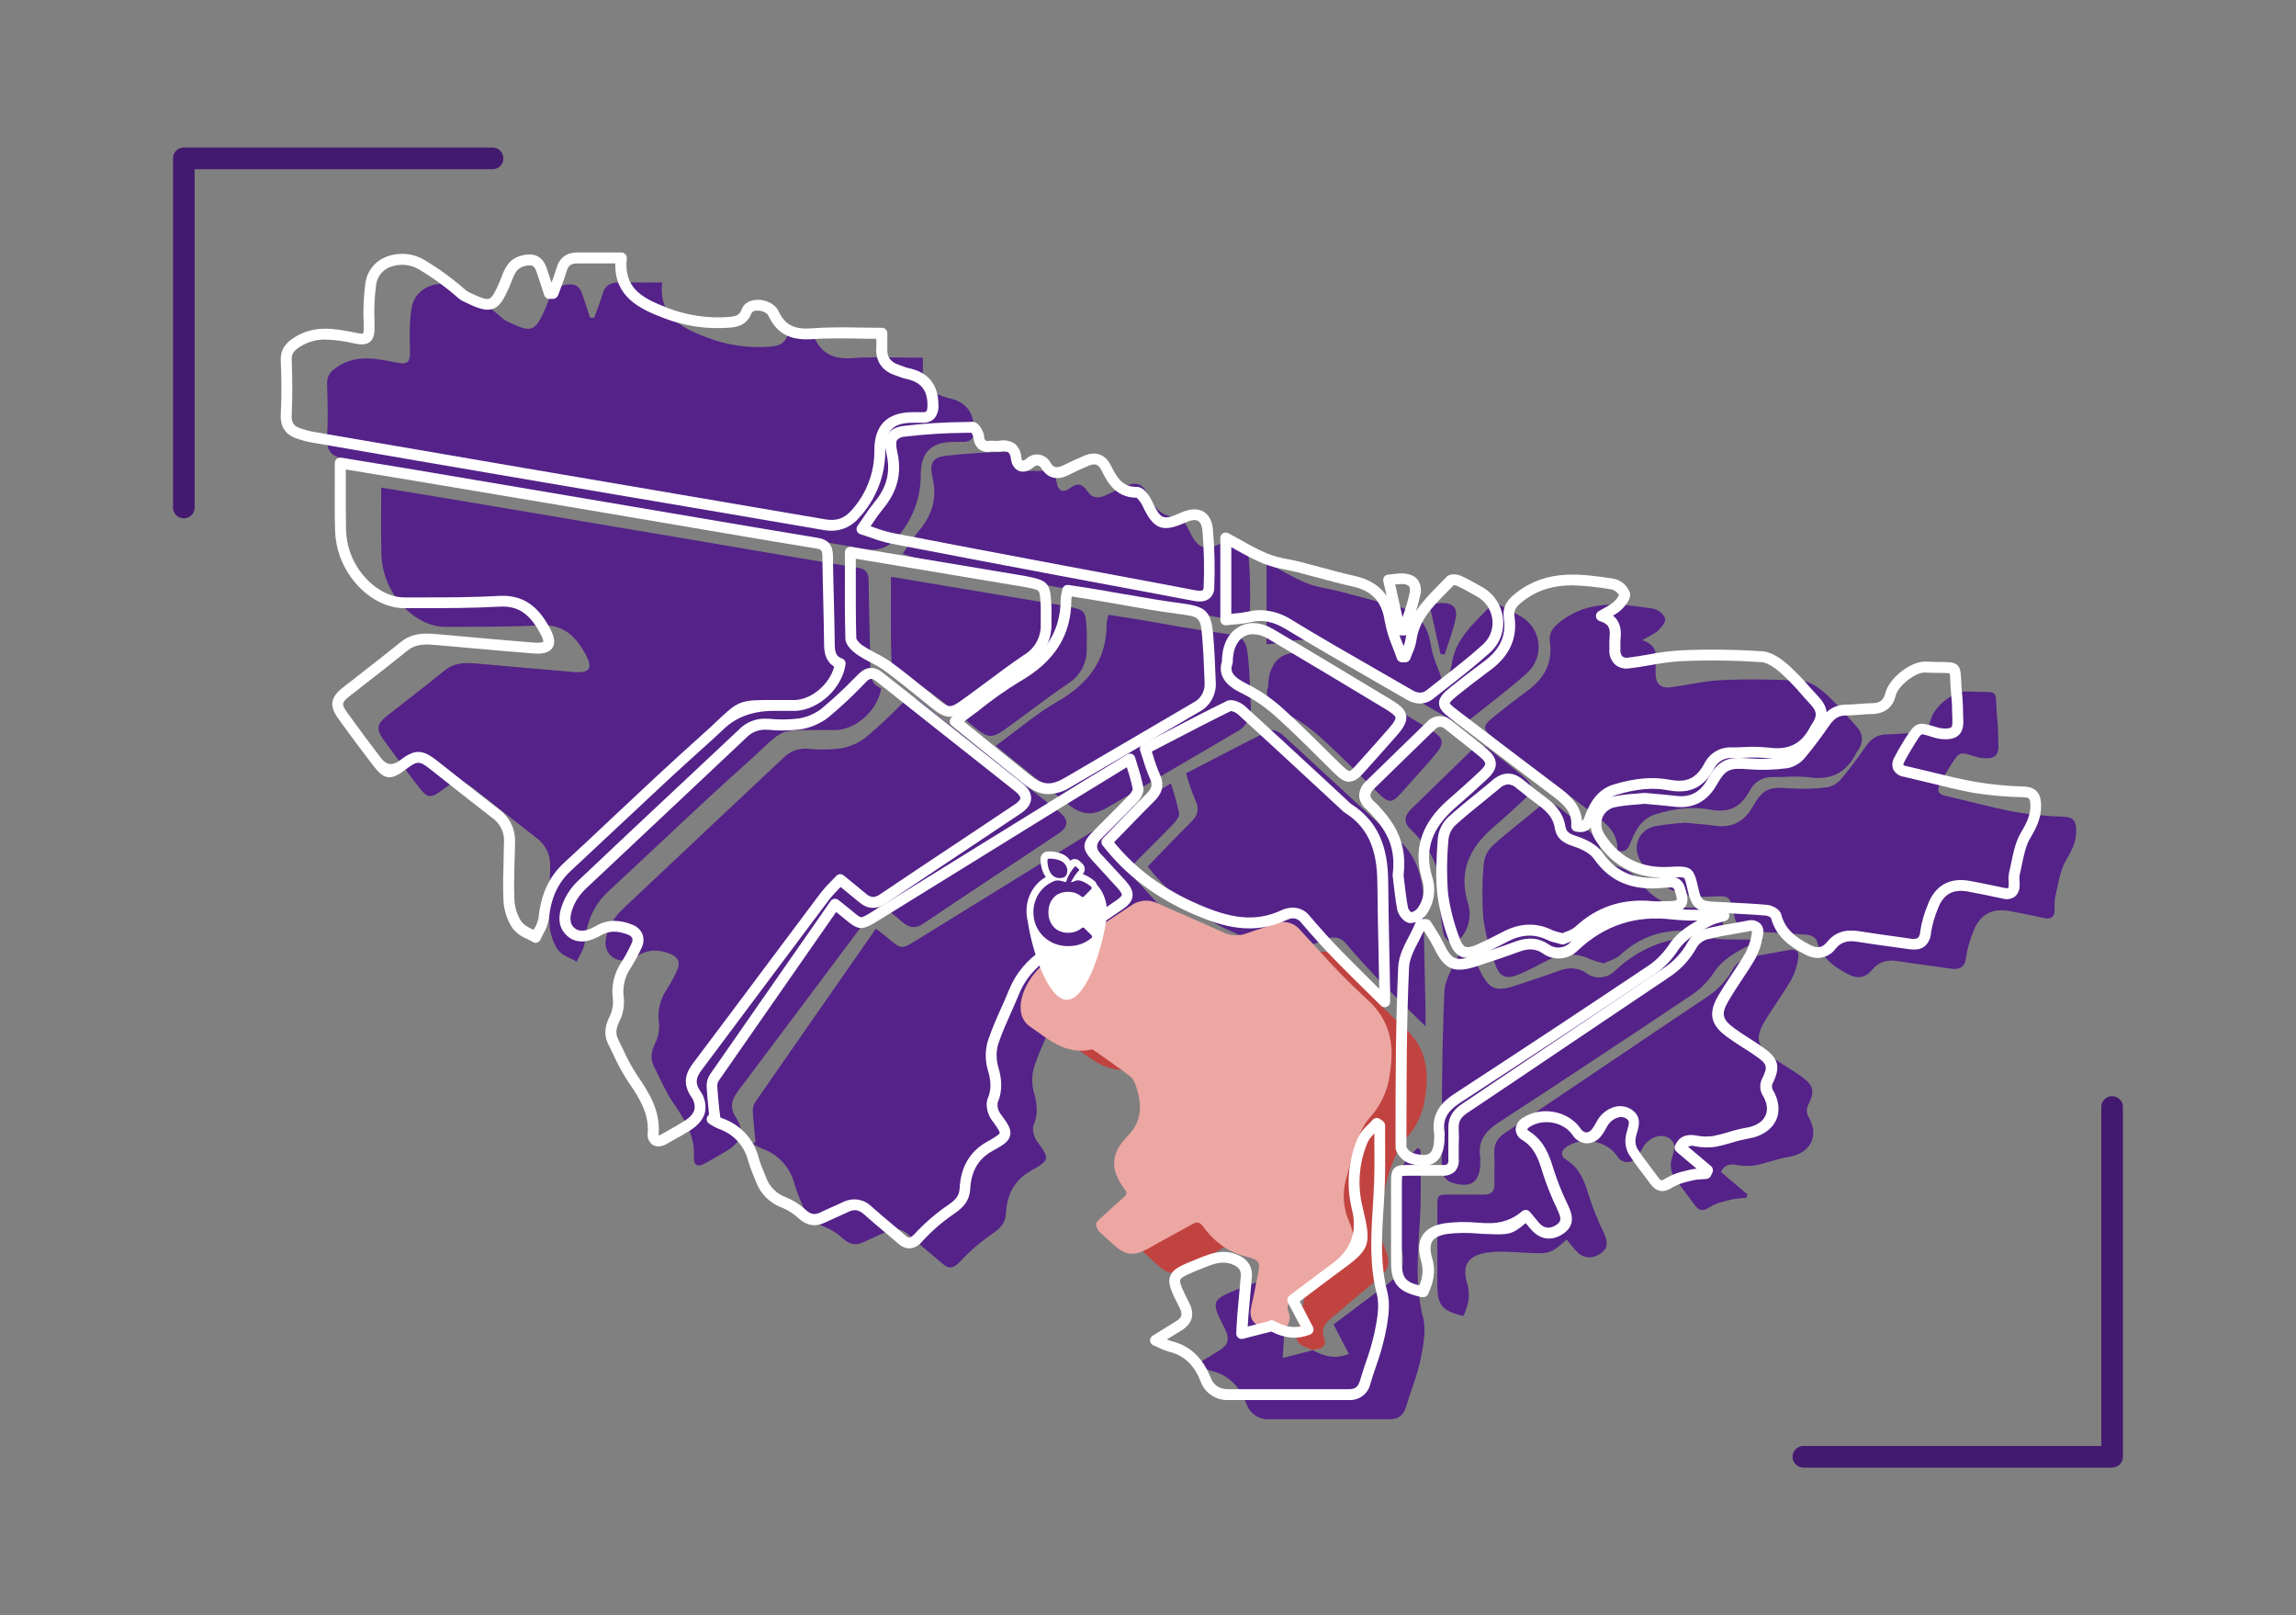 <?xml version="1.0" encoding="UTF-8"?>
<svg id="Capa_1" data-name="Capa 1" xmlns="http://www.w3.org/2000/svg" viewBox="0 0 730 513.38">
  <rect x="0" y="0" width="730" height="513.38" fill="#808080" stroke="none"/>
  <defs>
    <style>
      .cls-1 {
        fill: #542289;
      }

      .cls-2 {
        fill: #c14340;
      }

      .cls-3 {
        fill: #6c30a0;
      }

      .cls-4 {
        isolation: isolate;
      }

      .cls-5 {
        fill: #eca7a3;
      }

      .cls-6 {
        fill: #fff;
      }

      .cls-7 {
        opacity: 0;
      }

      .cls-8 {
        fill: #441a70;
      }
    </style>
  </defs>
  <g class="cls-4">
    <g id="Capa_1-2" data-name="Capa 1">
      <g class="cls-7">
        <rect class="cls-3" width="730" height="513.38"/>
      </g>
      <path class="cls-1" d="M121.21,155c8,1.31,15.52,2.52,23.06,3.79l75.93,12.81c17.51,3,35,6,52.54,8.85,2.62.43,3.4,1.61,3.43,4.1.11,9.3.44,18.59.55,27.88,0,2.87.52,5.27,3.45,6.31-1,6.73-7.53,12.85-14.06,13.31h-1c-19.7.09-14.24-1.49-28.48,11.21-14.63,13.06-28.72,26.72-43.14,40-4.87,4.49-7,10-7.61,16.43-.21,2.07-1.64,4-2.51,6-2-1.23-4.72-2-6-3.82-1.58-2.38-2.49-5.15-2.63-8-.28-6.18.1-12.38.19-18.58.15-3.51-1.47-6.86-4.31-8.92-6.64-5.11-13.19-10.32-19.77-15.52-4-3.2-5.62-3.24-9.71-.13-4.3,3.27-5.1,3.24-8.34-1-3.71-4.81-7.33-9.71-10.88-14.64-2.41-3.34-2.09-5,1.13-7.55,6.14-4.83,12.35-9.56,18.41-14.48,3.31-2.69,7-2.41,10.81-2.08,10,.88,20.1,1.82,30.16,2.63,5.11.41,6.2-1.16,3.74-5.66-3.06-5.57-7-9.59-14.34-9.19-10.07.55-20.18.45-30.28.5-7.63,0-15.69-6.52-18.85-15.4-.87-2.48-1.36-5.08-1.43-7.71-.19-6.85-.06-13.83-.06-21.14h0Z"/>
      <path class="cls-1" d="M188.9,101c.92-2.54,1.95-5,2.71-7.63s2.49-3.63,5.11-3.6c4.46.06,8.92,0,13.81,0-1.17,10.73,6.08,14.36,14,17.42,6.44,2.51,13.36,3.54,20.25,3,2.47-.19,4.54-.67,5.62-3.56s7.07-2.34,8.54.77c2.47,5.23,6.31,6.82,12,6.43,7.3-.49,14.66-.12,22.46-.12,0,1.65.08,3.09,0,4.52-.26,3.77,1.49,6.09,5,7.23.96.39,1.94.72,2.93,1,5.51,1.11,8.3,4.3,8.31,10,0,2.53-.64,4-3.39,4h-3.1c-7,.06-10.39,3.27-10.4,10.34.07,7.54-2.74,14.82-7.85,20.36-2.38,2.89-6.2,4.18-9.85,3.33-31.84-5.49-63.7-10.92-95.57-16.29-22.59-3.85-45.18-7.72-67.75-11.63-1.12-.2-2.2-.6-3.3-.91-3.15-.9-4.65-2.66-4.44-6.25.32-5.72.21-11.48,0-17.22-.09-2.82,1.17-4.26,3.42-5.7,6.19-4,12.62-2.45,19-1.18,3.34.67,4-.44,3.94-3.47-.07-4.68-.25-9.46.53-14,1.24-7.27,9.9-9.56,16.16-5.94,4.62,2.76,8.97,5.95,13,9.52.55.41,1.14.75,1.78,1,7.25,3.47,8.32,3,11.52-4.22,1.33-3,1.83-6.6,6.13-7.59,3-.69,4.66.08,5.62,2.77.91,2.5,1.68,5,2.51,7.58l1.3.04h0Z"/>
      <path class="cls-1" d="M240.22,363c-.31-3.27-.68-6.54-.87-9.82-.05-1,.21-2,.75-2.85,12.68-18.29,25.42-36.54,38.39-55.15,1.39,1.1,2.63,2,3.81,3,4.3,3.62,4.3,3.64,9.17.63l61.2-37.81c6.33-3.91,12.68-7.79,19.61-12,1.04,3.09,1.91,6.24,2.6,9.43.17,1-.92,2.52-1.8,3.44-3.73,3.9-7.62,7.64-11.4,11.49-2.88,2.95-2.85,3.81,0,6.86,2.64,2.87,5.32,5.71,7.92,8.62s2.54,4.38-.81,6.67c-7.68,5.24-15.38,10.49-23.19,15.49-4.6,2.89-8.16,7.15-10.19,12.19-2.17,5.31-4.8,10.45-6.6,15.87-.79,2.69-.82,5.55-.06,8.25,1,3.58,1.4,6.75-.12,10.32-.57,1.35.11,3.82,1.08,5.13,4.1,5.54,4.14,6-2,9.41-5.22,2.92-7.55,7.63-7.85,13.31-.18,3.49-2,5.11-4.69,6.92-3.64,2.52-6.99,5.43-10,8.68-1.94,2-3.34,2.46-5.45.63-3.56-3.08-7.24-6-10.74-9.17-2.14-1.92-4.32-2.38-6.92-1.15s-5,2.24-7.51,3.43-4.48.74-6.54-1.16c-1.64-1.53-3.55-2.75-5.63-3.6-3.4-1.21-6.09-3.85-7.35-7.23-.92-2.1-1.73-4.24-2.42-6.43-1.32-5.35-5.3-9.66-10.53-11.4-.94-.42-1.84-.91-2.71-1.46l.85-.54h0Z"/>
      <path class="cls-1" d="M280.09,287.39c-1.79,1.93-3.5,3.48-4.86,5.29-13.51,18-26.94,36.05-40.48,54-2.18,2.89-2.85,5.32-.67,8.67,2.71,4.16,1.64,7.51-2.62,10.2-2.42,1.53-5,2.88-7.44,4.31-2.19,1.26-3.55.33-3.4-1.89.44-6.79-2.81-12-6.46-17.26-2.51-3.64-4.26-7.81-6.26-11.79-1.28-2.56-.79-4.92.51-7.5.96-2,1.34-4.23,1.1-6.44-.5-3.55.31-7.15,2.27-10.15,1.37-2.11,2.58-4.32,3.61-6.62,1-2.25.15-4-2.19-5-3.35-1.34-6.71-1.58-9.94.3-3,1.72-6.31,2.78-9,.29s-1.76-6.1-.5-9c1.06-2.27,2.55-4.31,4.39-6,16.92-16,33.95-31.92,50.91-47.89,2.02-2.08,4.86-3.15,7.75-2.92,3.43.36,6.88.34,10.3-.08,2.87-.45,5.58-1.59,7.91-3.32,4.23-3.53,8.27-7.29,12.09-11.26,1.84-1.81,3.42-1.89,5.39-.32,14.75,11.7,29.51,23.39,44.28,35.06,3.09,2.45,3,4.71-.18,6.84-14.31,9.56-28.68,19-43,28.65-2.44,1.65-4.4,1.45-6.5-.32s-4.34-3.67-7.01-5.85h0Z"/>
      <path class="cls-2" d="M417.34,429.2c-.8-.41-1.63-.78-2.47-1.1-2.22-.77-3-2.11-2.42-4.51.92-3.78,1.55-7.63,2.35-11.45.63-3-.23-5.14-3.39-6.11-2.52-.77-5.23-1.33-7.39-2.71-2.61-1.59-4.89-3.67-6.71-6.13-1.86-2.68-3.59-3.22-6.28-1.73-4.72,2.61-9.46,5.18-14.17,7.8-3.6,2-5.54,1.79-8.63-1-1.52-1.39-3.06-2.77-4.58-4.17-.21-.29-.39-.61-.52-.95,2.6-2.38,5.21-4.91,8-7.26,1.92-1.63,2.27-3,.65-5.23-4-5.42-3.95-9.55.85-14.44,5.28-5.38,5.33-11.33,3.09-17.8-.34-1.33-1.03-2.55-2-3.53-4-3.12-8.24-6-12.42-8.93-.49-.29-1.08-.38-1.64-.26-7.67,1.75-12.86-3.38-18.31-7.06-3.2-2.16-2.33-6.6-1.07-9.59,1.39-3.22,3.61-6.01,6.42-8.1,8.68-6.19,17.78-11.8,26.63-17.77,2.02-1.58,4.78-1.83,7.05-.64,6.79,3.08,13.7,5.87,20.45,9,2.89,1.46,6.27,1.61,9.28.42,2.9-1.07,5.89-1.91,8.8-3,2.15-.98,4.69-.36,6.14,1.5,7,7.48,13.65,15.29,21.28,22.05,7.2,6.38,8.1,13.81,6.76,22.39-.6,4.8-2.67,9.29-5.94,12.85-2.3,2.49-3.67,6-4.9,9.27-1.33,3.52-1.92,7.3-3,10.92-1.4,4.9-1.02,10.13,1.08,14.77,2,4.81,1.31,6.94-2.64,10.19-4.88,4-9.67,8.13-14.51,12.19-2,1.64-3.22,3.29-2.2,6.2,1.12,3.18-1.44,3.53-3.72,3.8l.08.12h0Z"/>
      <path class="cls-1" d="M535.84,261.52c3.51.33,6.71.57,9.89,1,4.95.59,8.83-1.38,11.43-5.94,3.35-5.85,5.21-6.56,12-6,4,.29,8.02.17,12-.38,1.75-.41,3.31-1.41,4.42-2.83,2.74-3.24,5.25-6.69,7.67-10.17,1.63-2.34,3.57-3.74,6.52-3.76,2.74,0,5.48-.4,8.23-.46,3.15-.07,5.17-1.31,6-4.53,1-3.87,7.19-8.85,11.13-8.66,11.88.58,8.73-1.76,9.94,9.39.26,2.39.19,4.81.31,7.22.19,3.62-1,4.8-4.62,4.62-.91-.06-1.81-.23-2.68-.52-5.06-1.63-5.09-1.66-7.89,2.8-1.24,1.94-2.39,3.94-3.43,6-1,2.08-.48,3.18,1.88,3.7,7.35,1.64,14.61,3.69,22,5.08,5.18.88,10.42,1.39,15.68,1.54,2.94.14,3.69,1.46,3.79,4,.15,3.73-1.32,6.6-3.22,9.8-2.1,3.55-2.55,8.11-3.57,12.27-.13,1.25-.15,2.51-.06,3.77-.12,2.08-1.26,2.78-3.26,2.36-3.7-.79-7.39-1.58-11.11-2.25-5.55-1-9.43,1.11-11.44,6.4-1.11,2.64-1.9,5.41-2.34,8.24-.41,3.52-2.27,4.07-5.18,3.64-5.45-.79-10.91-1.46-16.34-2.34-3.34-.54-6.16.06-8.36,2.74s-4.66,2.95-7.64,1.4c-4.6-2.41-8.59-5.24-10-10.72-.21-.84-1.94-1.73-3-1.82-5.49-.47-11-.68-16.49-1-5-.26-5.84-1-6.92-5.84-1.19-5.35-1.21-5.66-6.79-5.29-9.71.65-17.24-2.7-22.6-10.91-3-4.66-1-10.31,4.46-11.47,3.18-.53,6.38-.89,9.59-1.08h0Z"/>
      <path class="cls-1" d="M547.15,372.53l8.48,7.16c-.16.36-.33.72-.49,1.09-1.53.03-3.06.19-4.57.47-2.37.62-4.93,1.12-6.91,2.42-2.17,1.42-3.43,1.28-4.86-.7-2.28-3.16-4.81-6.16-6.86-9.47-.7-1.44-.89-3.07-.54-4.63.48-2.5,2.22-5.16-.7-7.05-2.75-1.78-6.5-.23-8.42,3-.56,1.12-1.23,2.18-2,3.17-1.25,1.59-3.55,1.87-5.14.62-.39-.31-.71-.69-.95-1.12-3.28-4.85-10.8-6.35-15.89-3.12-2,1.28-2.35,3-.22,4.35,4.25,2.67,5.74,6.82,7.08,11.33,1.31,4.02,2.89,7.94,4.73,11.75,1.16,2.56,1.7,4.76-1,6.63s-5.5,1.63-7.71-.75c-1.07-1.17-2-2.43-3.06-3.65-5.34,4.61-5.34,4.53-13,4.16-4.2-.2-8.52-.66-12.61,0-5.94,1-7.76,4.2-6,9.91,1.13,3.76.22,6.91-1.21,10.17-6.69-1.49-8.31-3.39-8.31-9.68v-24.46c0-4.47,0-4.45,4.33-4.42h10.33c2.44.05,3.59-.95,3.51-3.48-.1-3.22.11-6.44-.06-9.65-.15-3,1-4.87,3.48-6.52,21.35-14.32,42.6-28.78,64-43.08,3.58-2.29,6.51-5.46,8.54-9.19.99-1.58,2.53-2.73,4.33-3.23,4.42-1.14,9-1.74,13.48-2.61,2-.38,3.14.55,2.86,2.3-.31,2.44-1.05,4.81-2.18,7-2.69,4.67-5.94,9-8.69,13.64-2.87,4.85-2.26,7.6,2.26,10.92,3,2.23,6.37,4.1,9.45,6.29,4.17,3,4.45,4.76,2.19,9.29-.47,1.04-.47,2.24,0,3.28,3.81,6.22,1,11.94-6.38,13.12-3.55.56-7,2-10.51,2.64-2.02.28-4.08.21-6.07-.22-2.3-.27-3.81.25-4.71,2.32h0Z"/>
      <path class="cls-1" d="M522.14,203.49c4.11,1.32,4.61,3.87,4.32,6.86-.12,1.25-.05,2.52-.07,3.79,0,3,1.48,4.68,4.43,4.34,5.54-.64,11-2.07,16.59-2.3,8.58-.37,17.17-.27,25.74.31,2.63.18,5.43,2.33,7.56,4.23,3.32,3,6.14,6.5,9.19,9.78,2.58,2.79,2.77,5.14.64,8.32-.15.18-.28.36-.4.56-3.06,6.21-7.91,8.65-14.85,7.72-3.84-.51-7.8-.08-11.7-.09-3.06-.15-5.91,1.54-7.24,4.3-3.07,5.52-6.71,7.13-12.89,6-5.81-1.1-11.45-.18-17,1.48-4.06,1.22-6.21,4.47-7.71,8.25-.74,1.85-1.26,4.13-4.55,3.38.43-5.41-3.15-8.39-7-11.3-10.65-8-21.2-16.12-31.83-24.12-4.2-3.21-4.25-4.11-.11-7.45,3.49-2.82,7.05-5.53,10.65-8.2,5.11-3.79,7.8-8.72,6.88-15.14-.46-3.23,1-4.8,3.4-6.69,9.21-7.11,19.45-5.57,29.68-4,1.62.42,2.94,1.58,3.57,3.13.28,1-1.2,2.77-2.28,3.8s-2.81,1.7-5.02,3.04h0Z"/>
      <path class="cls-1" d="M364.91,275.41c4.62-4.75,9.11-9.51,13.77-14.1,2-2,2.79-3.89,1.5-6.69-1.23-2.86-2.26-5.81-3.07-8.82,9.07-4.7,17.77-9.31,26.61-13.63.91-.45,3,.45,4,1.34,10.94,10,21.78,20.06,32.64,30.12.39.42.82.8,1.28,1.14,8.69,5.45,10.93,13.86,11,23.41.09,11.35.4,22.7.61,34.05v4c-5.33-5.28-10.17-9.93-14.84-14.75-3.59-3.71-7.05-7.55-10.41-11.48-1.32-1.82-3.71-2.5-5.8-1.67-.22.07-.45.11-.66.2-9.71,4.7-18.64,2.49-28.17-1.63-11.37-4.9-20.9-11.74-28.46-21.49h0Z"/>
      <path class="cls-1" d="M287,176c2.16-3.05,3.59-5.42,5.34-7.51,4.13-4.91,5.64-10.35,4.17-16.66-1-4.24-.25-6.34,3.87-6.91,7.26-.83,14.56-1.27,21.86-1.3.64,0,1.79,1.95,1.9,3.07.24,2.4,1.3,3.21,3.57,3,1-.11,2.08.11,3.09,0,2.9-.41,4.73.28,5.17,3.63.35,2.65,2,3.6,4.37,1.73,2.12-1.67,3.85-1.21,5.21.87,1.67,2.57,3.76,2.61,6.25,1.39,2.16-1.05,4.34-2.08,6.56-3,2.73-1.13,4.85-.57,6.27,2.28,2,4.07,4.21,7.85,9.83,7.76,1.13,0,2.66,2.3,3.38,3.83,3,6.34,4.79,7.12,11.12,4.27,4.54-2,7.43-.93,8,4,.52,6.05.66,12.13.4,18.2-.06,2.75-2.3,3-4.59,2.59-11.94-2.24-23.89-4.44-35.83-6.7-20.16-3.8-40.32-7.58-60.45-11.48-2.99-.75-5.84-1.95-9.49-3.06h0Z"/>
      <path class="cls-1" d="M466.47,301.65c1.33,2.21,2.84,4.32,3.95,6.63,2.9,6.07,5,7.12,11.41,5,4.57-1.48,9.14-3,13.65-4.67,3.11-1.15,6-1.22,8.84.67,2.79,2.13,6.74,1.81,9.16-.73,8.92-8.3,19.24-11.72,31.43-10.25,5.31.64,10.77.1,16.26.52-1.6.36-3.17.85-4.68,1.48-4.45,2.29-8.84,4.49-11.74,9.09-2,2.92-4.57,5.4-7.56,7.29-20.22,13.55-40.52,26.96-60.89,40.23-4.18,2.73-6.54,6-5.65,11.1.03.33.03.67,0,1,.05,6.74-2.76,8.93-9.25,6.81-1.3-.43-3-2.31-3-3.52,0-19,0-38.05.84-57.05.21-4.64,3.58-9.14,5.49-13.71l1.74.11h0Z"/>
      <path class="cls-1" d="M352.39,195.43c3.29.51,6.32.95,9.33,1.45,8.81,1.46,17.57,3.23,26.42,4.34,6.92.87,8.16,1.55,8.75,8.38.43,5,.64,10.08.82,15.13.21,3.3-1.58,6.41-4.54,7.89-13.59,7.91-27.12,15.91-40.7,23.83-5.08,3-8.44,2.73-13-.88-7.42-5.94-14.79-12-22.87-18.51,6.8-4.95,12.83-10.19,19.63-14.08,9.82-5.64,15.64-13.2,15.62-24.76.12-.94.3-1.87.54-2.79Z"/>
      <path class="cls-1" d="M417.24,429.12c4.31,2.32,7.73,2.79,11.65,1.25l-4.89-9.37c4.27-3.21,8.69-6.6,13.18-9.9,9.85-7.23,10.18-7.28,7.38-19.1-1.85-7.27-1.25-14.94,1.69-21.84.86-2,2.94-3.57,4.47-5.34l.93.67c0,5.9.16,11.79,0,17.68-.37,11.87-2.27,23.68.8,35.59,1.05,4.08.12,8.88-.77,13.18-1,5.13-3.11,10-4.59,15.11-.78,2.69-2.36,4.05-5.18,4.05h-38.24c-3.33.25-6.4-1.82-7.42-5-2-5.1-5.4-9-11.05-10.34-1.66-.55-3.28-1.22-4.85-2l7.37-4.54c2.7-1.65,3.35-3.65,1.83-6.64-4.7-9.27-4.64-9.33,5.12-13.25,3.4-1.37,6.78-2.79,10.62-1.35,2.71,1,4.22,2.68,4,5.65-.34,4.1-.76,8.2-1.1,12.31-.16,1.89-.23,3.79-.34,5.7l9.56-2.45-.17-.07h0Z"/>
      <path class="cls-1" d="M509.87,306.2c-1.41-.31-2.79-.73-4.13-1.25-4.85-2.37-9.52-1.89-14.18.53-2.85,1.49-5.7,3-8.65,4.24-3.77,1.62-6,1-7.4-2.92-1.87-4.76-3.17-9.73-3.87-14.8-.46-5.84-.41-11.71.14-17.55.22-2.1,1.16-4.06,2.67-5.54,4.55-4.17,9.55-7.91,14.3-11.91,2.52-2.1,4.87-2.15,7.41,0,2.38,2,4.87,3.85,7.34,5.72,2.73,2,4.92,4.42,5.48,8,.39,2.52,1.92,3.62,4.48,4.43,2.81.89,6.08,2.43,7.67,4.71,5.33,7.64,12.53,9.43,21.11,8.47,1.86-.21,3.93-.61,4.81,2,1.53,4.67.87,5.65-4.19,5.68-1.49.08-2.99.08-4.48,0-9-.93-16.75,1.46-23.4,7.69-1.4,1.24-3.56,1.75-5.11,2.5h0Z"/>
      <path class="cls-1" d="M283.28,183.33l51.33,8.6c1.35.22,2.72.41,4.07.67,6.47,1.27,6.53,1.33,6.83,8,.08,1.83,0,3.67,0,5.51.18,4.55-2.12,8.84-6,11.21-6.76,4.55-13.14,9.64-19.78,14.36-4.37,3.11-5.6,2.93-9.71-.38-4.92-4-9.78-8-14.87-11.73-2.64-1.94-5.82-3.14-8.55-5-1.34-.9-3.11-2.48-3.15-3.8-.3-8.93-.17-17.88-.17-27.44Z"/>
      <path class="cls-1" d="M459.72,216.61c.64-1.81,1.61-3.58,1.86-5.44,1.1-8.36,7.34-13.24,12.55-18.8.42-.45,1.89-.32,2.66,0,2.19,1,4.27,2.23,6.38,3.37,5.47,2.83,7.61,9.56,4.78,15.03-.61,1.18-1.43,2.25-2.42,3.14-5.71,5.14-11.89,9.75-17.92,14.54-2,1.61-4.23,1.52-6.43.24-12.8-7.43-25.7-14.7-38.34-22.38-4.12-2.5-8-3.58-12.69-2.46-2.47.46-4.96.77-7.46.93v-26c4.34,2.29,8.34,4.79,12.64,6.55,3.3,1.35,7,1.73,10.48,2.63,5.85,1.49,11.64,3.21,17.53,4.52,6.82,1.53,10.49,5.43,11.56,12.45.6,4,2.49,7.77,3.8,11.65l1.02.03h0Z"/>
      <path class="cls-1" d="M403.21,218.2c0-9.21,6.69-13.09,13.78-8.89,12.53,7.41,25.02,14.89,37.48,22.44,4.9,2.95,5.09,4.42,1.25,8.82-3.46,4-7,7.91-10.52,11.83-2.54,2.81-3.73,2.86-6.51.16-6.17-6-12.15-12.14-18.52-17.89-3.34-3.12-7.1-5.75-11.17-7.83-4.45-2.14-7.25-4.45-5.79-8.64h0Z"/>
      <path class="cls-1" d="M457.48,285.92c1-8.27-1.5-13.86-5.77-18.84-.92-1.16-1.93-2.26-3-3.28-2.57-2.29-2.27-4.44,0-6.67,6.42-6.23,12.81-12.49,19.23-18.71,1.36-1.59,3.74-1.78,5.34-.43l.21.19c3.68,2.93,7.42,5.79,11,8.8,3.1,2.6,3.13,4.3.19,7.08-3.34,3.14-6.77,6.19-10.23,9.21-7.22,6.31-10.7,13.74-7.81,23.5,1.25,3.67.61,7.72-1.72,10.82-.87,1.1-2.17,1.78-3.57,1.87-.91-.08-2.22-1.7-2.43-2.81-.75-4.03-1.12-8.13-1.44-10.73Z"/>
      <path class="cls-1" d="M454.46,192.07c1.59-.17,2.7-.36,3.83-.39,3.47-.09,5.19,1.36,4.54,4.77-.74,3.93-2.3,7.71-3.5,11.56l-1.32-.09c-1.17-5.2-2.33-10.4-3.55-15.85Z"/>
      <path class="cls-6" d="M170.39,299.7c-.31,0-.62-.09-.89-.25-.59-.36-1.24-.67-1.88-1-1.8-.7-3.39-1.85-4.62-3.33-1.75-2.64-2.76-5.7-2.93-8.86-.2-4.35-.08-8.75.05-13,0-1.89.1-3.78.13-5.67.16-2.97-1.21-5.81-3.63-7.53-5.54-4.27-11.1-8.67-16.49-12.93l-3.3-2.61c-3.45-2.72-4.16-2.73-7.6-.11-5.06,3.85-7,3.62-10.74-1.28-3.52-4.56-7.09-9.36-10.92-14.69-2.94-4.07-2.54-6.76,1.46-9.91l6.1-4.76c4.05-3.15,8.24-6.41,12.29-9.7,3.9-3.17,8.23-2.79,12-2.46l9.48.84c6.89.62,13.78,1.24,20.67,1.79,2.57.21,3.12-.22,3.16-.25s.14-.67-1.07-2.86c-3.4-6.21-7.08-8.59-12.72-8.31-8.33.46-16.79.48-25,.49h-5.41c-8.41,0-17-6.92-20.48-16.54-.93-2.65-1.45-5.44-1.52-8.25-.14-5-.12-9.91-.09-15.11v-6.23c0-.95.77-1.72,1.72-1.72h.28l7.75,1.27c5.19.84,10.26,1.67,15.32,2.52l61.34,10.37,28.7,4.87c12.59,2.14,25.61,4.35,38.42,6.45,3.34.54,4.84,2.33,4.88,5.78,0,4.61.16,9.21.27,13.82s.23,9.37.28,14.06c0,3,.6,4.1,2.31,4.7.77.28,1.25,1.06,1.13,1.88-1.1,7.49-8.27,14.26-15.65,14.77h-6.94c-6.63-.04-11.97,1.84-16,5.65-1.47,1.38-3.27,3.07-5.57,5.13-9.08,8.1-18.1,16.57-26.82,24.77-5.42,5.1-10.86,10.18-16.31,15.24-4.15,3.82-6.39,8.69-7.06,15.33-.28,1.69-.88,3.31-1.77,4.77-.3.59-.61,1.17-.87,1.76-.19.47-.58.84-1.06,1-.13.05-.26.08-.4.1h0ZM133,239c1.8,0,3.59.93,6,2.81l3.3,2.61c5.37,4.25,10.93,8.65,16.45,12.9,3.28,2.39,5.15,6.25,5,10.3,0,1.91-.08,3.82-.14,5.73-.12,4.2-.24,8.53-.05,12.75.15,2.5.95,4.91,2.32,7,.92.97,2.06,1.73,3.31,2.21l.49.24c0-.11.11-.21.16-.31.67-1.08,1.14-2.27,1.39-3.52.76-7.52,3.35-13.09,8.15-17.52,5.47-5,10.88-10.12,16.29-15.21,8.74-8.21,17.78-16.7,26.88-24.83,2.28-2,4.06-3.7,5.51-5.07,6.94-6.53,7.29-6.63,18.39-6.59h6.55c5.39-.38,10.81-5.19,12.23-10.61-3.15-1.91-3.2-5.46-3.22-7.27-.05-4.68-.16-9.35-.27-14s-.22-9.24-.28-13.86c0-1.79-.32-2.15-2-2.42-12.83-2.1-25.85-4.31-38.45-6.46l-28.69-4.88-61.32-10.31c-5.06-.85-10.12-1.68-15.31-2.52l-5.75-.94v4.22c0,5.17,0,10.05.08,15,.07,2.45.52,4.87,1.33,7.18,2.89,8.14,10.26,14.26,17.16,14.26h5.49c8.14,0,16.56,0,24.79-.49,9-.48,13.22,5.14,15.94,10.09,1.08,2,2.16,4.49.92,6.41s-4,2-6.31,1.79c-6.91-.55-13.81-1.16-20.71-1.78-3.16-.28-6.31-.57-9.47-.84-3.47-.31-6.75-.59-9.57,1.7-4.07,3.31-8.28,6.58-12.34,9.74-2,1.58-4.03,3.16-6.08,4.75-2.55,2-2.65,2.63-.81,5.19,3.82,5.29,7.36,10.07,10.85,14.6,1.67,2.17,3.65,2.38,5.94.63,2.32-1.78,4.09-2.68,5.85-2.68h0Z"/>
      <path class="cls-6" d="M264.36,168.7c-.87,0-1.74-.08-2.59-.24-20.8-3.58-41.6-7.13-62.4-10.64l-33.17-5.64c-22.59-3.85-45.17-7.73-67.75-11.64-.87-.16-1.72-.39-2.56-.67l-.93-.28c-4.07-1.16-5.93-3.78-5.69-8,.33-5.74.21-11.59,0-17.06-.12-3.89,2-5.77,4.22-7.22,6.53-4.18,13.13-2.85,19.51-1.56l.75.15c1.35.27,1.7.1,1.71.09.17-.6.23-1.22.16-1.84v-1.4c-.21-4.34-.01-8.69.58-13,.55-3.47,2.8-6.43,6-7.87,4.1-1.82,8.83-1.55,12.7.73,4.72,2.81,9.16,6.06,13.27,9.7.41.31.86.57,1.34.77,3,1.43,5,2.23,6,1.87s2-2.26,3.27-5.21c.22-.52.42-1,.63-1.58,1-2.66,2.26-6,6.69-7,3.88-.89,6.37.37,7.63,3.86.57,1.59,1.1,3.2,1.61,4.81.59-1.56,1.18-3.16,1.65-4.75.94-3.21,3.17-4.83,6.63-4.83h13.94c.95,0,1.72.77,1.72,1.72v.25c-1,9.47,5,12.56,12.91,15.63,6.2,2.42,12.86,3.41,19.49,2.9,2.35-.18,3.44-.56,4.15-2.45s2.46-2.88,4.82-3,5.65,1,6.89,3.62c2,4.29,4.91,5.83,10.29,5.45,5.17-.37,10.17-.37,15.57-.25,2.3,0,4.63.07,7,.07.95,0,1.72.77,1.72,1.72h0v4.63c-.21,2.91.94,4.54,3.81,5.48.39.12.77.27,1.15.41.51.22,1.05.4,1.59.53,6.43,1.29,9.69,5.24,9.7,11.74.15,1.61-.36,3.21-1.41,4.44-1.02.91-2.38,1.36-3.74,1.24h-3.05c-6.16,0-8.68,2.55-8.69,8.62.08,7.96-2.88,15.65-8.28,21.5-2.16,2.66-5.41,4.21-8.84,4.2h0ZM103.59,107.93c-2.9-.07-5.76.73-8.21,2.28-2.08,1.34-2.69,2.32-2.63,4.21.18,5.55.3,11.49,0,17.37-.15,2.63.66,3.76,3.19,4.49.34.09.68.2,1,.3.7.23,1.4.42,2.12.57,22.58,3.89,45.16,7.76,67.75,11.63,11.05,1.89,22.11,3.77,33.17,5.64,20.8,3.53,41.6,7.08,62.4,10.65,3.53.6,6-.23,8.27-2.77,4.8-5.24,7.43-12.11,7.35-19.22,0-7.94,4.08-12,12.1-12.07h3.15c.44.06.88-.03,1.26-.25.14-.14.37-.58.37-2,0-4.82-2.14-7.4-6.93-8.37-.74-.16-1.46-.39-2.15-.68-.32-.12-.64-.25-1-.36-4.36-1.41-6.5-4.52-6.19-9,.06-.89.06-1.78,0-2.67-1.8,0-3.58,0-5.34-.06-5.29-.08-10.29-.16-15.3.18-6.8.45-11-1.83-13.64-7.42-.47-1-2-1.69-3.63-1.65-.67-.08-1.34.2-1.74.75-1.59,4.25-5.18,4.52-7.1,4.67-7.15.56-14.33-.51-21-3.12-7.88-3-15.5-6.89-15.23-17.3h-12c-2,0-2.91.6-3.43,2.36s-1.23,3.68-1.89,5.43c-.28.77-.57,1.53-.85,2.3-.25.65-.84,1.11-1.53,1.18h-1.31c-.75-.02-1.4-.52-1.62-1.24l-.75-2.33c-.56-1.74-1.12-3.48-1.74-5.2s-1.22-2.22-3.62-1.67-3.21,2.14-4.24,4.86c-.22.58-.45,1.17-.7,1.74-1.58,3.58-2.88,6.19-5.22,7s-5.06-.26-8.62-2c-.75-.3-1.46-.69-2.11-1.16-3.95-3.5-8.21-6.63-12.74-9.34-2.9-1.74-6.45-1.98-9.56-.66-2.18.96-3.72,2.97-4.09,5.33-.56,4.08-.74,8.21-.53,12.33v1.4c0,1.74-.13,3.49-1.42,4.57s-3.14.9-4.58.62l-.75-.15c-2.87-.68-5.8-1.07-8.74-1.17h0Z"/>
      <path class="cls-6" d="M289.13,396.83c-1.35-.07-2.62-.64-3.58-1.59-1.45-1.25-2.91-2.48-4.38-3.71-2.11-1.77-4.29-3.6-6.38-5.48-1.7-1.52-3.15-1.77-5-.87-1.17.55-2.35,1.08-3.53,1.61s-2.66,1.18-4,1.81c-3.05,1.48-5.81,1-8.46-1.45-1.49-1.38-3.22-2.49-5.1-3.26-3.85-1.38-6.89-4.38-8.32-8.21-.25-.62-.5-1.25-.76-1.87-.67-1.54-1.24-3.12-1.72-4.73-1.16-4.81-4.7-8.69-9.39-10.27-.74-.31-1.46-.67-2.14-1.1l-.78-.46c-.83-.45-1.14-1.5-.69-2.33.13-.24.31-.44.54-.6l-.15-1.6c-.24-2.35-.48-4.78-.61-7.19-.09-1.38.26-2.76,1-3.93,10.64-15.34,21.32-30.6,32.14-46.18l6.26-9c.54-.78,1.61-.97,2.39-.43l.1.07,1.25,1c.91.72,1.76,1.39,2.59,2.08,1.7,1.43,2.8,2.36,3.38,2.4s1.93-.78,3.77-1.91l61.2-37.84c4.29-2.66,8.59-5.3,13.08-8l6.53-4c.46-.28,1.03-.33,1.53-.14.49.2.86.62,1,1.13.28,1,.57,1.89.85,2.8.75,2.23,1.35,4.51,1.79,6.82.32,1.89-1.27,3.89-2.25,4.92-2.2,2.3-4.49,4.58-6.7,6.78-1.58,1.57-3.16,3.14-4.71,4.73-1.42,1.45-1.42,2.94,0,4.48l2.42,2.61c1.85,2,3.71,4,5.52,6,1.31,1.47,2.5,3.09,2.27,5s-1.84,3.21-3.39,4.27c-7.33,5-15.21,10.34-23.23,15.51-4.3,2.7-7.64,6.69-9.53,11.4-.78,1.93-1.63,3.83-2.48,5.74-1.45,3.26-2.95,6.63-4.08,10-.68,2.37-.68,4.87,0,7.24,1,3.44,1.61,7.21-.2,11.46-.15,1.22.16,2.45.88,3.44,2.15,2.9,3.58,4.82,3.13,6.89s-2.45,3.23-5.7,5c-4.4,2.46-6.68,6.35-7,11.9-.23,4.37-2.71,6.4-5.45,8.25-3.54,2.45-6.8,5.28-9.73,8.44-.99,1.36-2.51,2.22-4.18,2.37h0ZM271.76,381.22c2,.05,3.91.86,5.33,2.27,2.05,1.84,4.21,3.65,6.3,5.4,1.48,1.24,3,2.48,4.41,3.74,1.13,1,1.49,1.16,3.08-.51,3.1-3.34,6.55-6.33,10.3-8.92,2.62-1.77,3.8-3,3.94-5.58.35-6.73,3.29-11.68,8.73-14.73,1.26-.7,3.89-2.17,4-2.75s-1.54-2.79-2.53-4.12c-1.28-1.73-2.13-4.83-1.28-6.84,1.32-3.1,1-5.81,0-9.18-.86-3.03-.83-6.24.08-9.26,1.18-3.55,2.72-7,4.2-10.33.84-1.88,1.67-3.75,2.44-5.64,2.15-5.37,5.95-9.92,10.85-13,8-5.16,15.85-10.48,23.16-15.47,1.66-1.13,1.88-1.67,1.91-1.84s-.08-.75-1.42-2.25c-1.8-2-3.64-4-5.48-6l-2.42-2.63c-3.45-3.74-3.44-5.64.08-9.22,1.56-1.6,3.15-3.18,4.74-4.76,2.19-2.19,4.47-4.45,6.64-6.72.6-.55,1.06-1.24,1.34-2-.42-2.13-.98-4.24-1.68-6.3-.07-.24-.15-.48-.22-.72l-4.63,2.85-13.07,8-61.2,37.84c-5.47,3.38-6.31,3.32-11.15-.75-.78-.66-1.55-1.27-2.36-1.91l-5.21,7.47c-10.83,15.53-21.5,30.84-32.14,46.18-.32.53-.47,1.15-.44,1.77.13,2.34.37,4.73.6,7l.34,2.69v.14c.25.13.5.25.74.35,5.72,1.98,10.05,6.72,11.5,12.59.44,1.47.96,2.91,1.58,4.32.26.64.53,1.29.78,1.94,1.09,2.93,3.43,5.22,6.38,6.25,2.27.93,4.36,2.26,6.16,3.93,1.62,1.49,2.87,1.73,4.62.88,1.35-.65,2.71-1.25,4.07-1.86,1.15-.52,2.31-1,3.45-1.58,1.09-.5,2.28-.75,3.48-.74h0Z"/>
      <path class="cls-6" d="M209.31,364.39c-.62,0-1.23-.16-1.76-.48-1.23-.85-1.85-2.33-1.6-3.8.39-6.14-2.56-11-6.16-16.17-1.87-2.87-3.51-5.88-4.91-9-.49-1-1-2-1.47-3-1.79-3.57-.67-6.71.51-9.05.8-1.7,1.12-3.58.93-5.45-.54-3.94.36-7.94,2.52-11.28,1.32-2.04,2.48-4.18,3.48-6.39.26-.48.32-1.05.17-1.58-.31-.54-.82-.93-1.41-1.12-3.29-1.31-6-1.25-8.44.18-4.54,2.63-8.24,2.66-11,.07s-3-6.18-.9-11c1.14-2.5,2.76-4.74,4.78-6.6,10.37-9.81,20.76-19.59,31.18-29.33l19.77-18.55c2.35-2.4,5.65-3.64,9-3.38h.39c3.16.33,6.35.3,9.51-.08,2.58-.41,5.03-1.44,7.13-3,3.67-3.05,7.18-6.29,10.51-9.71l1.44-1.43c2.43-2.41,5-2.56,7.67-.45,6.93,5.51,13.86,11.01,20.81,16.48,7.83,6.19,15.66,12.38,23.47,18.59,2,1.59,3,3.27,2.91,5s-1.15,3.26-3.2,4.63l-16.5,11c-8.83,5.88-17.65,11.77-26.46,17.67-3,2-5.82,1.89-8.58-.44-1.47-1.24-3-2.45-4.6-3.78l-1.23-1-.63.65c-1.07,1.05-2.07,2.17-3,3.34-5.87,7.8-11.73,15.61-17.56,23.43-7.61,10.22-15.24,20.43-22.91,30.64-2,2.67-2.16,4.3-.6,6.69,1.43,1.92,2.02,4.35,1.61,6.71-.49,2.23-2.09,4.21-4.75,5.9-1.7,1.07-3.46,2.06-5.16,3l-2.35,1.33c-.79.48-1.69.74-2.61.76h0ZM195.31,292.7c1.93.03,3.83.43,5.61,1.17,1.48.49,2.68,1.58,3.32,3,.53,1.38.46,2.93-.19,4.26-1.07,2.38-2.31,4.67-3.73,6.86-1.73,2.66-2.44,5.86-2,9,.28,2.54-.16,5.12-1.28,7.42-1.24,2.47-1.38,4.19-.5,5.95.51,1,1,2,1.5,3.07,1.32,2.96,2.87,5.81,4.64,8.52,3.83,5.54,7.22,11.11,6.75,18.35-.03.2-.03.41,0,.61.28-.07.54-.18.78-.33.79-.45,1.58-.9,2.38-1.34,1.66-.94,3.39-1.9,5-2.93,1.85-1.17,2.94-2.42,3.22-3.72.19-1.46-.22-2.93-1.13-4.09-3-4.56-1.3-7.94.74-10.64,7.67-10.17,15.31-20.36,22.92-30.57,5.85-7.82,11.71-15.63,17.56-23.44,1.01-1.29,2.11-2.52,3.28-3.67.55-.56,1.12-1.14,1.69-1.76.62-.67,1.65-.75,2.36-.17l2.45,2c1.65,1.35,3.17,2.57,4.65,3.83s2.7,1.38,4.43.21c8.81-5.93,17.64-11.83,26.49-17.68l16.48-11c1-.7,1.66-1.4,1.68-1.91s-.57-1.32-1.61-2.15l-23.46-18.55c-6.95-5.49-13.89-10.99-20.82-16.49-1.3-1-1.91-1-3.11.2l-1.41,1.45c-3.41,3.53-7.02,6.87-10.8,10-2.55,1.92-5.54,3.18-8.7,3.67-3.42.44-6.87.49-10.3.13h-.39c-2.41-.19-4.78.71-6.46,2.45l-19.74,18.59c-10.41,9.75-20.8,19.52-31.17,29.3-1.68,1.54-3.04,3.4-4,5.46-1.92,4.49-.87,6.21.09,7.1s2.82,1.85,6.92-.53c1.76-1.06,3.77-1.62,5.82-1.63h.04,0Z"/>
      <path class="cls-5" d="M404.35,423.14c-.23,0-.46-.05-.67-.15l-.8-.37c-.49-.25-1-.48-1.52-.67-3.1-1.06-4.32-3.33-3.54-6.54.57-2.36,1-4.8,1.5-7.17.27-1.41.54-2.82.84-4.22.49-2.38-.08-3.46-2.21-4.11-.54-.17-1.08-.32-1.63-.48-2.17-.5-4.25-1.32-6.18-2.43-2.8-1.72-5.25-3.96-7.2-6.6-1.47-2.13-2.3-2.17-4-1.21l-6.54,3.6c-2.54,1.4-5.09,2.8-7.62,4.21-4.24,2.35-7,2-10.63-1.27l-2-1.83c-.86-.78-1.72-1.55-2.57-2.34-.29-.28-.52-.62-.66-1-.05-.11-.12-.26-.22-.44-.36-.7-.21-1.55.36-2.08.77-.7,1.53-1.41,2.3-2.13,1.85-1.72,3.75-3.49,5.73-5.17,1.33-1.14,1.39-1.54.38-2.89-4.63-6.25-4.33-11.24,1-16.68,4.22-4.29,5-9.24,2.7-16-.27-1.01-.76-1.94-1.44-2.73-3.53-2.73-7.28-5.35-10.9-7.87l-1.45-1h-.27c-7.22,1.65-12.48-2.16-17.13-5.51-.84-.61-1.68-1.22-2.53-1.79-3.23-2.19-3.86-6.56-1.69-11.7,1.52-3.51,3.93-6.55,7-8.83,5.41-3.85,11.05-7.52,16.5-11.08,3.4-2.22,6.81-4.44,10.18-6.71,2.52-1.91,5.9-2.21,8.72-.78,3,1.36,6,2.66,9.06,4,3.75,1.62,7.63,3.3,11.41,5.06,2.47,1.27,5.37,1.41,7.95.37,1.53-.57,3.09-1.07,4.65-1.57,1.39-.45,2.78-.9,4.15-1.4,2.81-1.23,6.1-.4,8,2,1.67,1.79,3.33,3.6,5,5.41,5.1,5.78,10.5,11.3,16.17,16.52,8.57,7.58,8.51,16.36,7.33,23.95-.65,5.13-2.88,9.94-6.38,13.75-2.13,2.31-3.47,5.86-4.55,8.71-.74,2.09-1.35,4.23-1.82,6.4-.35,1.44-.7,2.93-1.14,4.39-1.29,4.52-.93,9.35,1,13.63,2.23,5.42,1.47,8.38-3.14,12.18-3.14,2.58-6.24,5.21-9.34,7.83l-5.16,4.35c-1.91,1.6-2.29,2.57-1.67,4.31.56,1.25.49,2.69-.17,3.88-1,1.56-2.88,1.93-4.46,2.14-.23.07-.46.09-.7.06h0Z"/>
      <path class="cls-6" d="M578,304.51c-1.45-.03-2.87-.42-4.13-1.13-4.66-2.43-9.18-5.53-10.81-11.65-.45-.36-.98-.6-1.55-.7-4.19-.35-8.48-.56-12.62-.77l-3.82-.19c-5.74-.3-7.25-1.57-8.5-7.18-.44-2-.79-3.54-1.17-3.84s-2.47-.2-3.83-.11c-10.65.69-18.55-3.11-24.15-11.68-1.8-2.59-2.2-5.91-1.05-8.85,1.18-2.74,3.65-4.72,6.59-5.26,2.31-.44,4.65-.73,7-.87,1-.07,1.88-.15,2.79-.25h.35l3.26.3c2.3.2,4.49.4,6.68.66,4.3.52,7.47-1.14,9.72-5.07,3.79-6.64,6.46-7.47,13.67-6.84,3.88.28,7.78.16,11.64-.37,1.32-.37,2.48-1.16,3.32-2.24,2.88-3.41,5.44-7,7.56-10s4.64-4.47,7.92-4.5c1.39,0,2.77-.11,4.24-.23s2.64-.2,4-.23c2.59,0,3.76-.92,4.33-3.22,1.19-4.79,8.16-10.23,12.89-10,2,.09,3.58.11,4.82.12,5.17,0,6.2.5,6.4,5.62.03,1.73.14,3.47.35,5.19.17,1.58.2,3.17.24,4.7,0,.87,0,1.74.08,2.61.08,1.63,0,3.67-1.37,5.05s-3.43,1.45-5.06,1.38c-1.06-.07-2.11-.27-3.12-.6-1.79-.57-3.27-1.05-3.7-.9s-1.29,1.53-2.2,3-2.26,3.65-3.35,5.82c-.16.27-.26.57-.29.88.31.18.65.3,1,.36,2.82.63,5.63,1.32,8.44,2,4.42,1.08,9,2.2,13.51,3,5.11.86,10.26,1.35,15.44,1.48,4.62.21,5.33,3.15,5.43,5.68.16,4.26-1.54,7.52-3.46,10.75-1.41,2.38-2,5.33-2.65,8.45-.23,1.13-.46,2.25-.73,3.35-.08.59-.08,1.2,0,1.79.03.56.03,1.11,0,1.67.01,1.29-.55,2.51-1.54,3.34-1.11.76-2.51.98-3.8.6l-.71-.15c-3.39-.72-6.9-1.46-10.35-2.09-4.79-.87-7.81.82-9.52,5.32-1.06,2.51-1.82,5.14-2.25,7.83-.06,1.65-.81,3.2-2.05,4.29-1.55,1.19-3.53,1.08-5.09.85-2-.3-4.11-.58-6.18-.86-3.34-.46-6.79-.93-10.18-1.48-3.05-.49-5.13.16-6.75,2.13-1.32,1.85-3.42,2.97-5.69,3.04h0ZM533.58,275.42c4.45,0,5.17,1.43,6.32,6.58.94,4.2,1.19,4.41,5.35,4.63l3.81.19c4.17.21,8.49.42,12.74.78,1.57.13,4.1,1.32,4.56,3.11,1.18,4.65,4.49,7.21,9.11,9.62,2.35,1.23,3.94.95,5.51-1,2.42-2.95,5.67-4.05,10-3.36,3.35.55,6.78,1,10.1,1.48,2.07.28,4.15.56,6.21.87.83.23,1.71.17,2.49-.18.47-.56.73-1.27.73-2,.45-2.98,1.28-5.89,2.45-8.66,2.3-6.06,6.92-8.65,13.35-7.48,3.51.64,7,1.38,10.45,2.11l.71.15c.33.1.67.1,1,0,0,0,.15-.16.18-.8v-1.28c-.1-.93-.06-1.88.13-2.8.26-1.06.48-2.14.7-3.22.67-3.26,1.36-6.64,3.07-9.52s3.1-5.53,3-8.85c-.07-2-.35-2.3-2.14-2.38-5.36-.1-10.71-.57-16-1.41-4.61-.87-9.22-2-13.69-3.1-2.78-.68-5.57-1.36-8.37-2-1.42-.18-2.67-1.02-3.37-2.27-.51-1.27-.39-2.71.33-3.88,1.15-2.3,2.48-4.47,3.51-6.11,3.21-5.1,4-5.4,9.8-3.55.75.26,1.52.41,2.31.46,1.72.09,2.27-.2,2.45-.37s.46-.73.37-2.44c0-.9-.07-1.8-.09-2.7.01-1.47-.06-2.95-.22-4.41-.25-2.35-.32-4.13-.37-5.43,0-.73-.06-1.46-.15-2.18-.94-.11-1.88-.15-2.83-.13-1.27,0-2.89,0-5-.12-3-.18-8.59,4.18-9.37,7.35-.94,3.79-3.5,5.75-7.61,5.84-1.26,0-2.52.13-3.78.22-1.46.11-3,.23-4.47.24-2.15,0-3.64.89-5.12,3-2.16,3.11-4.78,6.77-7.76,10.3-1.39,1.75-3.35,2.96-5.53,3.43-4.09.56-8.23.69-12.35.38-6.38-.54-7.45,0-10.39,5.12s-7.47,7.45-13.12,6.79c-2.15-.26-4.31-.46-6.57-.66l-3.12-.28c-.88.09-1.79.16-2.71.24-2.19.13-4.38.39-6.54.8-1.83.3-3.38,1.51-4.12,3.21-.72,1.88-.44,4,.74,5.64,4.86,7.43,11.74,10.75,21,10.13.92-.07,1.66-.1,2.32-.1h0Z"/>
      <path class="cls-6" d="M452.3,412.29h-.37c-7.49-1.66-9.66-4.21-9.66-11.37v-24.49c0-2.63,0-4.08,1.07-5.13s2.43-1,5-1h10.4c.51.07,1.04-.04,1.48-.31.25-.42.35-.92.28-1.4-.05-1.49,0-3,0-4.48v-5.11c-.18-3.43,1.17-6,4.24-8.05,10.42-6.99,20.83-13.99,31.22-21,10.9-7.33,21.81-14.68,32.73-22.05,3.35-2.13,6.11-5.08,8-8.57,1.21-2.01,3.15-3.47,5.41-4.08,3-.78,6.15-1.32,9.16-1.84,1.48-.26,3-.51,4.43-.8,1.37-.36,2.84-.02,3.91.91.88.88,1.25,2.14,1,3.36-.35,2.66-1.16,5.24-2.39,7.62-1.45,2.52-3.08,5-4.65,7.33-1.37,2.06-2.78,4.19-4,6.33-2.41,4.06-2,5.83,1.8,8.64,1.57,1.16,3.27,2.24,4.91,3.29s3,1.94,4.51,3c4.78,3.4,5.42,6.08,2.74,11.47-.18.52-.18,1.08,0,1.6,2.11,3.45,2.52,7,1.15,9.94s-4.51,5.11-8.73,5.79c-1.8.33-3.57.76-5.31,1.31-1.7.53-3.42.97-5.17,1.32-2.22.32-4.48.25-6.67-.21-.69-.21-1.44-.15-2.09.18l7.31,6.16c.58.49.76,1.3.46,2l-.5,1.09c-.26.56-.8.94-1.41,1-.49,0-1,.07-1.49.1-.94.02-1.88.13-2.8.33l-1.12.28c-1.85.36-3.63,1-5.28,1.91-1.86,1.22-4.63,2.42-7.2-1.13-.78-1.09-1.6-2.16-2.41-3.23-1.61-2.04-3.11-4.15-4.52-6.34-.93-1.81-1.2-3.88-.76-5.87.11-.59.29-1.19.46-1.79.65-2.19.69-2.77-.41-3.48-.73-.46-1.62-.6-2.46-.37-1.52.44-2.8,1.47-3.57,2.85-.15.25-.29.51-.43.77-.5.97-1.11,1.87-1.82,2.7-1.13,1.31-2.8,2.03-4.53,1.94-1.75-.18-3.32-1.16-4.25-2.65-2.78-4.11-9.24-5.36-13.53-2.62-.69.43-.87.78-.88.85.16.24.38.44.64.58,4.72,3,6.39,7.51,7.82,12.3,1.22,3.76,2.7,7.44,4.42,11l.23.5c.86,1.89,2.65,5.83-1.62,8.76-3.45,2.38-7.17,2-9.95-1-.7-.76-1.36-1.56-2-2.36-4.37,3.68-5.41,3.79-12.46,3.45h-.36c-.78,0-1.56-.08-2.34-.13-3.3-.31-6.62-.27-9.91.14-2.39.41-4,1.2-4.67,2.35s-.72,3,0,5.37c1.33,4.41.17,8.07-1.28,11.36-.32.68-1.04,1.08-1.78.98h0ZM445.81,373.79c-.09.88-.12,1.76-.09,2.64v24.49c0,5,.87,6.46,5.55,7.67,1.1-2.4,1.31-5.11.59-7.65-1-3.44-.92-6.12.36-8.19s3.57-3.33,7-3.92c3.54-.47,7.13-.54,10.69-.19l2.3.13h.36c4.43.21,8.23-1.04,11.39-3.77.35-.3.81-.45,1.27-.41s.88.26,1.18.61l1,1.17c.66.82,1.33,1.64,2,2.41,1.6,1.74,3.44,1.91,5.46.51,1.42-1,1.68-1.76.44-4.5l-.22-.49c-1.8-3.72-3.33-7.55-4.6-11.48-1.32-4.44-2.62-8-6.34-10.37-1.33-.67-2.19-2-2.26-3.48.11-1.6,1.05-3.03,2.47-3.77,5.88-3.74,14.41-2.06,18.24,3.6.35.61.96,1.03,1.66,1.14.68,0,1.32-.31,1.74-.84.52-.63.97-1.32,1.34-2.05l.47-.83c1.23-2.19,3.29-3.79,5.72-4.43,1.75-.43,3.6-.13,5.12.83,3.38,2.19,2.46,5.3,1.85,7.36-.16.48-.29.97-.39,1.46-.27,1.14-.16,2.33.31,3.4,1.29,2.09,2.84,4.11,4.33,6.07.83,1.1,1.67,2.19,2.47,3.3s.93,1.3,2.51.26c1.97-1.14,4.11-1.93,6.34-2.36l1.08-.28c.75-.18,1.51-.3,2.28-.35l-6.38-5.38c-.58-.49-.77-1.3-.47-2,1.17-2.68,3.37-3.75,6.55-3.21,1.79.39,3.64.46,5.46.22,1.63-.33,3.24-.74,4.82-1.23,1.88-.59,3.8-1.07,5.74-1.42,3.05-.48,5.23-1.84,6.15-3.82s.52-4.26-1-6.7c-.8-1.54-.84-3.36-.12-4.94,1.94-3.9,1.76-4.7-1.64-7.12-1.41-1-2.92-2-4.37-2.89-1.69-1.08-3.44-2.2-5.1-3.42-5.29-3.87-6-7.57-2.72-13.18,1.31-2.22,2.75-4.38,4.14-6.48,1.54-2.31,3.13-4.71,4.53-7.14,1.03-2.02,1.71-4.2,2-6.45v-.32c-.28-.05-.56-.05-.84,0-1.49.28-3,.54-4.49.8-2.94.51-6,1-8.89,1.79-1.33.38-2.47,1.22-3.23,2.37-2.16,3.99-5.29,7.36-9.11,9.81-10.92,7.33-21.83,14.67-32.72,22-10.4,7.03-20.81,14.03-31.24,21-2.09,1.4-2.83,2.76-2.71,5,.09,1.8.07,3.61,0,5.35v4.33c.17,1.43-.29,2.86-1.26,3.93-1.1.96-2.54,1.44-4,1.33h-10.27c-.82-.02-1.64,0-2.45.08h0Z"/>
      <path class="cls-6" d="M502.49,264.48c-.54,0-1.07-.07-1.59-.19-.84-.19-1.41-.96-1.34-1.82.35-4.39-2.41-6.83-6.34-9.78-8.75-6.58-17.47-13.2-26.16-19.85l-5.68-4.32c-2.17-1.66-3.83-3.08-3.86-5s1.59-3.43,3.72-5.14c3.05-2.46,6.35-5,10.7-8.23,4.95-3.68,7-8.1,6.2-13.52-.61-4.29,1.67-6.45,4.06-8.3,9.79-7.57,20.57-5.94,31-4.36,2.3.52,4.17,2.17,5,4.37.53,1.89-1.21,4-2.76,5.52-.79.71-1.67,1.32-2.61,1.82,2.53,2,2.65,4.89,2.44,7.09-.06.8-.09,1.6-.07,2.4v1.25c-.1.8.13,1.61.64,2.24.54.37,1.22.5,1.86.36,2.15-.24,4.35-.62,6.48-1,3.38-.66,6.8-1.1,10.24-1.31,8.64-.38,17.3-.27,25.93.31,3.27.23,6.47,2.77,8.59,4.67,2.32,2.15,4.52,4.44,6.57,6.85.91,1,1.81,2,2.74,3,3.14,3.38,3.39,6.61.8,10.45-.07.11-.15.22-.24.32-3.38,6.82-9,9.74-16.66,8.71-2.55-.27-5.11-.32-7.67-.16-1.27,0-2.54.08-3.81.08h0c-2.42-.15-4.68,1.21-5.7,3.41-3.39,6.09-7.79,8.13-14.72,6.82-4.76-.9-9.89-.44-16.15,1.44-2.93.88-5,3.11-6.61,7.24l-.18.47c-.64,1.53-1.64,4.16-4.82,4.16h0ZM500,186.05c-5.5,0-10.76,1.16-15.71,5-2.31,1.79-3.07,2.82-2.74,5.09.95,6.68-1.59,12.33-7.57,16.77-4.31,3.19-7.57,5.71-10.59,8.14-2,1.64-2.4,2.23-2.44,2.43s.54.81,2.51,2.31l5.68,4.33c8.67,6.63,17.38,13.24,26.14,19.83,3.14,2.36,7.33,5.51,7.72,11,.39-.22.62-.77,1-1.8l.2-.53c1.28-3.22,3.59-7.69,8.82-9.26,6.81-2.05,12.46-2.53,17.78-1.53,5.5,1,8.39-.3,11.07-5.1,1.62-3.3,5.04-5.33,8.71-5.18h.17c1.18,0,2.37,0,3.56-.08,2.75-.17,5.5-.11,8.24.18,6.23.84,10.38-1.32,13.07-6.78.12-.24.26-.46.43-.66,1.78-2.62,1.67-4.06-.39-6.28-.95-1-1.87-2.06-2.79-3.1-1.96-2.31-4.06-4.5-6.28-6.56-1-.9-4.07-3.63-6.54-3.81-8.5-.56-17.03-.67-25.55-.3-3.29.21-6.56.63-9.8,1.27-2.17.37-4.41.76-6.66,1-1.63.3-3.31-.16-4.57-1.24-1.29-1.26-1.95-3.04-1.78-4.84v-1.18c-.03-.92,0-1.84.07-2.75.25-2.6-.16-4.1-3.13-5-.91-.3-1.41-1.27-1.11-2.18.13-.39.39-.72.74-.94.76-.45,1.44-.83,2.07-1.18.95-.47,1.85-1.05,2.67-1.73.72-.63,1.31-1.39,1.75-2.24-.47-.81-1.22-1.43-2.11-1.74-4.17-.77-8.4-1.22-12.64-1.36h0Z"/>
      <path class="cls-6" d="M440.29,320.16c-.45,0-.89-.18-1.21-.5-1.63-1.62-3.22-3.18-4.77-4.7-3.52-3.45-6.84-6.72-10.09-10.07-3.4-3.5-6.82-7.29-10.48-11.56-.88-1.31-2.56-1.79-4-1.15-.11.04-.22.07-.33.09-10.84,5.22-20.67,2.32-29.71-1.58-12.23-5.29-21.76-12.49-29.14-22-.53-.68-.47-1.64.13-2.25l4-4.13c3.19-3.3,6.49-6.72,9.82-10,1.73-1.71,2-2.86,1.14-4.74-.87-2.03-1.62-4.1-2.24-6.22-.29-.91-.58-1.83-.9-2.76-.27-.81.08-1.7.84-2.09l6-3.13c7.07-3.68,13.74-7.15,20.63-10.52,2-1,4.88.7,5.88,1.62,8.63,7.86,17.34,15.92,25.76,23.72l6.9,6.4.42.41c.19.2.39.38.61.54,10.34,6.49,11.75,16.69,11.82,24.85.06,7.77.23,15.67.39,23.31.08,3.58.16,7.15.22,10.73v4c0,.95-.77,1.72-1.72,1.72h.03,0ZM411.16,288.51c2.04.02,3.95.97,5.2,2.58,3.61,4.22,7,8,10.33,11.4s6.53,6.57,10,10l1.84,1.81c-.06-3.51-.14-7-.21-10.54-.16-7.65-.33-15.56-.4-23.35-.09-10.82-3.24-17.59-10.21-22-.44-.28-.85-.62-1.21-1l-.32-.31-6.91-6.4c-8.41-7.79-17.11-15.85-25.73-23.7-.62-.52-1.36-.86-2.16-1-6.81,3.33-13.43,6.78-20.44,10.43l-4.72,2.45.45,1.44c.58,1.98,1.28,3.92,2.1,5.81,1.9,4.15,0,6.79-1.87,8.63-3.29,3.25-6.57,6.65-9.75,9.95-1,1-1.95,2-2.94,3,6.89,8.47,15.69,14.94,26.86,19.77,9.57,4.14,17.78,6,26.74,1.67.24-.11.49-.2.75-.26.84-.26,1.72-.39,2.6-.38h0Z"/>
      <path class="cls-6" d="M381.4,191.18c-.65,0-1.29-.07-1.93-.19l-15.84-3-20-3.73-6.8-1.28c-17.6-3.32-35.79-6.75-53.66-10.22-2.14-.46-4.25-1.08-6.3-1.85-1.05-.36-2.15-.74-3.33-1.11-.9-.28-1.41-1.24-1.13-2.14h0c.05-.17.13-.33.23-.47.71-1,1.35-2,1.94-2.83,1.08-1.66,2.24-3.26,3.49-4.8,3.87-4.6,5.11-9.56,3.81-15.16-.47-2-.85-4.61.48-6.53.92-1.34,2.5-2.16,4.83-2.48,6.52-.79,13.08-1.21,19.65-1.25l2.4-.06c2.09,0,3.52,3.21,3.66,4.62-.01.47.13.93.4,1.31.4.16.84.2,1.26.1.58-.05,1.17-.05,1.75,0,.43.04.86.04,1.29,0,1.72-.37,3.51-.05,5,.89,1.25,1.06,2.01,2.58,2.11,4.22.01.44.16.87.42,1.22.44-.09.84-.3,1.17-.61,1.92-1.87,4.99-1.83,6.86.09h.01c.34.36.63.76.85,1.19.9,1.39,1.78,1.9,4.05.78,1.81-.88,4.2-2,6.66-3.05,3.7-1.53,6.7-.43,8.46,3.11,2,4,3.74,6.81,8.11,6.81h.19c2.48,0,4.41,3.68,4.94,4.81,2.61,5.55,3.44,5.87,8.85,3.44,3-1.33,5.43-1.47,7.29-.42,1.86,1.07,2.78,2.93,3.08,5.75.53,6.13.66,12.28.41,18.43.04,1.32-.51,2.58-1.51,3.44-.9.68-2.02,1.03-3.15.97h0ZM276.81,167.28l1.2.41c1.9.72,3.85,1.29,5.83,1.73,17.87,3.47,36.06,6.89,53.64,10.21l6.81,1.28,20,3.73,15.85,3c1.71.32,2.23,0,2.31-.08.18-.24.27-.55.24-.85.26-6,.13-12.01-.38-18-.13-1.14-.46-2.61-1.37-3.13s-2.3-.27-4.17.57c-7.11,3.2-10,2.1-13.38-5.11-.47-1.07-1.15-2.03-2-2.83h0c-6.84,0-9.46-5.25-11.19-8.73-.94-1.89-2.05-2.29-4.06-1.45-2.37,1-4.7,2.1-6.47,3-4.48,2.19-7.07.12-8.45-2-.26-.5-.69-.89-1.22-1.09-.55,0-1.08.24-1.47.63-2,1.62-3.64,1.49-4.61,1.09-.8-.32-2.19-1.26-2.54-3.95-.03-.71-.3-1.39-.77-1.93-.77-.36-1.63-.43-2.45-.21-.64.05-1.28.05-1.92,0-.41-.03-.81-.03-1.22,0-1.33.27-2.72-.04-3.82-.84-1.03-.94-1.63-2.26-1.66-3.65-.12-.54-.35-1.05-.68-1.5h-1.86c-6.44.04-12.87.45-19.27,1.21-.92,0-1.8.37-2.46,1-.43.62-.41,1.86,0,3.8,1.56,6.73.08,12.67-4.53,18.16-1.17,1.45-2.27,2.96-3.28,4.52l-.65,1.01h0Z"/>
      <path class="cls-6" d="M452.58,370.58c-1.59-.04-3.16-.34-4.65-.87-1.92-.62-4.23-3.06-4.22-5.15v-5.88c0-16.8.07-34.18.83-51.25.16-3.56,1.91-6.9,3.59-10.12.74-1.36,1.41-2.75,2-4.18.29-.66.95-1.08,1.67-1.05l1.74.08c.58.03,1.1.34,1.4.83.41.68.83,1.35,1.26,2,1.02,1.53,1.94,3.12,2.77,4.76,2.55,5.34,3.86,5.92,9.32,4.14,4.07-1.32,8.86-2.9,13.59-4.65,3.93-1.45,7.33-1.17,10.39.85,2.12,1.66,5.16,1.42,7-.55,9.37-8.73,20.1-12.23,32.8-10.71,2.9.29,5.81.4,8.72.34,2.43,0,5,0,7.47.18.95.07,1.66.9,1.58,1.85-.05.71-.54,1.31-1.21,1.51-.51.16-1,.3-1.56.43-.97.21-1.92.53-2.83.94l-.23.12c-4.24,2.17-8.25,4.23-10.84,8.36-2.12,3.13-4.87,5.79-8.07,7.8-19.4,13-39.89,26.5-60.9,40.2-4.16,2.72-5.58,5.43-4.89,9.36.04.35.04.71,0,1.06v.25c0,4-.93,6.71-2.91,8.16-1.12.79-2.45,1.2-3.82,1.19h0ZM452.72,295.88c-.48,1-1,2-1.52,3-1.59,3-3.08,5.89-3.2,8.69-.77,17-.8,34.33-.83,51.09v5.89c.38.82,1.03,1.48,1.84,1.87,2.64.86,4.48.92,5.49.19s1.52-2.54,1.5-5.35v-.4c.01-.12.01-.23,0-.35-1.21-7,3.08-10.66,6.41-12.84,21-13.69,41.48-27.21,60.86-40.18,2.79-1.75,5.2-4.06,7.07-6.77,2.45-3.89,5.84-6.18,9.36-8.11-2.67.04-5.34-.08-8-.35-11.63-1.4-21.46,1.8-30,9.8-3.01,3.08-7.84,3.47-11.3.9-2.13-1.41-4.37-1.56-7.29-.48-4.78,1.76-9.62,3.36-13.71,4.69-7.16,2.32-10.18,1-13.5-5.94-.77-1.51-1.63-2.98-2.57-4.39-.19-.31-.4-.63-.61-.96h0Z"/>
      <path class="cls-6" d="M333.34,252.43c-2.61,0-5.1-1.09-7.85-3.29-5.14-4.11-10.24-8.25-15.58-12.59l-7.3-5.92c-.74-.6-.85-1.68-.26-2.42.1-.12.21-.22.33-.31,2.12-1.54,4.16-3.11,6.17-4.66,4.32-3.48,8.87-6.67,13.62-9.53,10.08-5.78,14.77-13.17,14.76-23.26.02-.62.11-1.24.26-1.84.07-.34.16-.75.25-1.25.15-.93,1.03-1.57,1.96-1.42h.04l3.11.47c2.14.32,4.19.64,6.24,1,2.8.46,5.59,1,8.38,1.45,5.88,1,12,2.12,18,2.88,7.59,1,9.59,2.22,10.25,9.94.44,5.15.65,10.34.83,15.21.24,3.94-1.88,7.65-5.4,9.45-7.26,4.23-14.52,8.48-21.77,12.74l-18.93,11.08c-2.12,1.38-4.58,2.16-7.11,2.26h0ZM306.51,229.35l5.57,4.53c5.33,4.32,10.43,8.46,15.56,12.57,4,3.17,6.54,3.34,11,.73,6.32-3.68,12.63-7.37,18.93-11.07,7.25-4.26,14.51-8.51,21.78-12.75,2.4-1.17,3.85-3.69,3.65-6.36-.17-4.83-.38-10-.81-15-.51-5.84-1-6-7.25-6.82-6.09-.77-12.21-1.86-18.14-2.91-2.78-.49-5.56-1-8.34-1.44-2-.34-4.07-.65-6.2-1l-1.49-.23c-.07.28-.11.56-.13.84,0,11.45-5.22,19.79-16.49,26.25-4.58,2.81-8.98,5.92-13.15,9.31-1.51,1.09-3,2.23-4.49,3.35h0Z"/>
      <path class="cls-6" d="M428.94,445h-38.26c-4,.23-7.67-2.22-9-6-2-5.14-5.27-8.18-9.86-9.31-1.16-.33-2.29-.76-3.37-1.3-.53-.25-1.1-.51-1.73-.77-.88-.36-1.29-1.37-.93-2.25.14-.34.38-.62.7-.81l2.33-1.44,5-3.1c2-1.21,2.27-2.28,1.19-4.39-2.48-4.9-3.85-7.59-2.95-10s3.59-3.48,9-5.64l.2-.08c3.42-1.37,7.28-2.93,11.67-1.29,3.67,1.38,5.38,3.87,5.09,7.41-.18,2.06-.37,4.12-.56,6.18-.19,2-.38,4.08-.55,6.13-.09,1.1-.15,2.2-.21,3.31l6.63-1.7c.53-.37,1.22-.41,1.79-.1,3.24,1.74,5.73,2.29,8.36,1.73l-4-7.58c-.39-.75-.18-1.66.49-2.17l4-3c3-2.28,6.1-4.61,9.21-6.89l.39-.29c5.89-4.32,8-9.99,6.33-17-1.94-7.62-1.32-15.67,1.77-22.9.81-1.62,1.93-3.07,3.3-4.27.5-.5,1-1,1.46-1.53.59-.67,1.59-.79,2.31-.27l.93.67c.45.32.72.84.72,1.4v5.5c0,4,.07,8.15-.06,12.23-.09,2.82-.26,5.68-.43,8.44-.57,9.17-1.11,17.83,1.17,26.67,1.19,4.6.07,10-.74,14-.76,3.32-1.71,6.59-2.86,9.79-.61,1.79-1.23,3.64-1.77,5.46-.67,3.15-3.54,5.34-6.76,5.16h0ZM371,425.75c.51.23,1.04.42,1.58.57,5.67,1.39,9.79,5.21,12.25,11.37,1.08,2.71,2.82,3.87,5.82,3.87h38.25c2,0,2.92-.76,3.52-2.81.55-1.89,1.19-3.77,1.8-5.59,1.11-3.07,2.03-6.2,2.75-9.38.79-3.82,1.77-8.58.78-12.4-2.41-9.37-1.83-18.71-1.27-27.75.16-2.73.34-5.56.43-8.33.12-4,.09-8.12.06-12.1v-2.9c-.86.77-1.58,1.69-2.11,2.72-2.8,6.56-3.36,13.86-1.6,20.77,3,12.47,2.28,13.32-7.64,20.6l-.39.28c-3.1,2.28-6.16,4.6-9.17,6.87l-2.83,2.14,4.22,8.11c.44.85.1,1.89-.75,2.33h0l-.15.07c-4.09,1.6-7.82,1.32-12.35-.94l-9,2.29c-.92.24-1.86-.31-2.1-1.23h0c-.04-.18-.06-.36-.05-.54l.09-1.75c.07-1.34.14-2.67.25-4,.17-2,.36-4.11.55-6.16s.38-4.1.55-6.15c.14-1.64-.3-2.93-2.86-3.89-3.13-1.17-5.93-.05-9.17,1.26l-.2.08c-3.87,1.55-6.66,2.67-7,3.65s1,3.73,2.8,7.21c1.9,3.75,1.07,6.74-2.47,8.9l-4.59,2.83h0Z"/>
      <path class="cls-6" d="M466.67,304.5c-.73,0-1.46-.14-2.14-.42-1.57-.68-2.75-2.14-3.6-4.47-1.9-4.91-3.22-10.03-3.93-15.25-.62-5.68-.32-11.21.13-17.85.25-2.54,1.4-4.92,3.23-6.7,3-2.73,6.2-5.32,9.3-7.81,1.69-1.37,3.38-2.74,5-4.13,3.15-2.64,6.48-2.65,9.62,0,2.21,1.84,4.57,3.62,6.85,5.34l.42.32c2.5,1.88,5.45,4.61,6.15,9.1.22,1.4.79,2.26,3.3,3.05,2.82.9,6.61,2.57,8.56,5.38,4.44,6.36,10.46,8.76,19.5,7.73h.3c1.77-.21,5.08-.6,6.34,3.25.72,2.19,1.33,4.47.15,6.12s-3.09,1.81-6,1.82h-1.32c-1.11.05-2.23.04-3.34-.05-8.68-.9-15.89,1.47-22.05,7.23-1.21,1.02-2.6,1.79-4.11,2.27-.5.2-1,.39-1.43.6-.39.19-.83.22-1.24.1-.57-.17-1.09-.3-1.57-.43-.97-.21-1.92-.51-2.82-.92-4.1-2-8.11-1.84-12.63.51-2.84,1.48-5.76,3-8.77,4.29-1.23.56-2.55.87-3.9.92h0ZM479.53,249.31c-.99.08-1.92.5-2.63,1.2-1.68,1.41-3.39,2.79-5.1,4.17-3.05,2.46-6.21,5-9.14,7.68-1.18,1.18-1.93,2.73-2.11,4.39-.55,5.73-.6,11.51-.15,17.25.69,4.94,1.95,9.79,3.77,14.44.5,1.37,1.08,2.21,1.73,2.48s1.81.13,3.37-.55c2.89-1.24,5.76-2.73,8.53-4.17,5.5-2.87,10.65-3.05,15.74-.56.7.3,1.42.53,2.16.69l1.08.28c.34-.15.69-.29,1.06-.43,1.08-.35,2.1-.88,3-1.57,6.83-6.4,15.16-9.14,24.75-8.15.96.07,1.93.07,2.89,0h1.41c2.57,0,3.09-.31,3.19-.4s.14-.66-.63-3c-.35-1-.65-1.15-2.67-.91h-.31c-10.32,1.16-17.53-1.76-22.71-9.19-1.1-1.58-3.51-3-6.79-4.06-2.47-.79-5.08-2.09-5.66-5.81-.4-2.58-1.84-4.64-4.81-6.88l-.42-.32c-2.32-1.74-4.71-3.55-7-5.44-.69-.67-1.59-1.07-2.55-1.14h0Z"/>
      <path class="cls-6" d="M302,227.83c-1.86,0-3.58-1.05-6-3l-3.22-2.61c-3.76-3-7.64-6.18-11.58-9.08-1.39-.96-2.85-1.81-4.36-2.56-1.42-.72-2.8-1.51-4.13-2.37-1.43-1-3.85-2.92-3.92-5.18-.21-6.75-.18-13.43-.16-20.5v-7c0-.51.22-.99.61-1.32.39-.32.89-.46,1.39-.38l52.71,8.82c.91.14,1.83.28,2.73.46,7.28,1.42,7.9,2.14,8.23,9.59.06,1.24,0,2.49,0,3.73v1.85c.17,5.13-2.43,9.95-6.8,12.64-4,2.69-7.92,5.63-11.73,8.47-2.66,2-5.31,4-8,5.88-2.44,1.73-4.19,2.56-5.77,2.56h0ZM272.1,177.6v5c0,7-.05,13.69.16,20.39.55,1.02,1.38,1.86,2.39,2.42,1.23.8,2.51,1.52,3.82,2.18,1.66.83,3.26,1.78,4.79,2.84,4,2.94,7.92,6.11,11.7,9.17l3.22,2.6c3.53,2.84,3.89,3,7.64.33,2.67-1.91,5.3-3.87,7.93-5.83,3.85-2.87,7.82-5.83,11.88-8.56,3.42-2.04,5.45-5.8,5.27-9.78v-5.44c-.12-2.54-.2-4.38-.69-5s-2.28-.91-4.76-1.4c-.86-.17-1.73-.3-2.6-.44l-1.42-.23-49.33-8.25h0Z"/>
      <path class="cls-6" d="M451.43,223.63c-1.44-.03-2.84-.44-4.07-1.19-3.65-2.12-7.3-4.22-11-6.33-9-5.19-18.35-10.57-27.41-16.07-4.13-2.51-7.54-3.18-11.38-2.25-1.7.37-3.43.6-5.17.71-.81.07-1.64.15-2.5.25-.49.06-.98-.1-1.35-.43-.37-.34-.57-.82-.55-1.32v-26c-.01-.94.75-1.72,1.69-1.73h.02c.29,0,.57.07.82.2,1.33.71,2.63,1.43,3.91,2.14,2.77,1.63,5.62,3.09,8.56,4.39,2.11.79,4.3,1.37,6.52,1.74,1.25.25,2.5.5,3.73.81,2.11.54,4.22,1.11,6.33,1.68,3.65,1,7.42,2,11.15,2.84,7.51,1.68,11.72,6.21,12.89,13.87.51,2.64,1.31,5.22,2.37,7.69l.27.7c.29-.7.5-1.44.63-2.19,1-7.55,5.77-12.39,10.39-17.07.88-.89,1.76-1.78,2.61-2.68,1.22-1.31,3.64-.81,4.62-.36,1.68.76,3.3,1.65,4.86,2.52l1.64.91c3.78,2.02,6.33,5.75,6.85,10,.52,4.13-1.04,8.25-4.16,11-4.3,3.88-8.93,7.5-13.4,11l-4.6,3.62c-1.21.99-2.71,1.53-4.27,1.55h0ZM400.81,193.94c3.56.09,7.03,1.19,10,3.16,9,5.48,18.34,10.84,27.34,16l11,6.33c2.27,1.31,3.65.57,4.5-.1,1.53-1.22,3.07-2.42,4.62-3.63,4.42-3.46,9-7,13.21-10.84,2.25-2.01,3.37-5,3-8-.39-3.13-2.28-5.88-5.07-7.37l-1.68-.93c-1.56-.87-3-1.69-4.6-2.39-.29-.12-.61-.18-.93-.17-.79.84-1.61,1.67-2.43,2.49-4.41,4.47-8.58,8.69-9.43,15.1-.25,1.44-.69,2.84-1.3,4.17-.22.54-.45,1.08-.64,1.62-.23.67-.85,1.12-1.55,1.15h-1c-.76.03-1.46-.44-1.7-1.17-.4-1.18-.86-2.35-1.31-3.52-1.17-2.7-2.03-5.53-2.57-8.42-.95-6.26-4.11-9.66-10.23-11-3.81-.84-7.62-1.87-11.3-2.87-2.09-.57-4.18-1.12-6.28-1.67-1.17-.29-2.36-.54-3.56-.77-2.44-.42-4.83-1.06-7.15-1.93-3.07-1.33-6.05-2.84-8.94-4.52l-1.32-.73v21.16l.67-.06c1.57-.1,3.13-.31,4.67-.63,1.3-.31,2.64-.47,3.98-.46h0Z"/>
      <path class="cls-6" d="M429,248.5c-1.6,0-2.95-1-4.48-2.47-2.04-2-4.07-4-6.08-6-4-4-8.16-8.07-12.4-11.89-3.23-3.01-6.87-5.56-10.81-7.57-2.62-1.26-8.69-4.21-6.71-10.46,0-5,2-8.92,5.32-10.83s7.2-1.55,11.05.73c13,7.67,26.16,15.61,37.5,22.45,2.67,1.61,4.39,3,4.71,5s-.93,4-3.05,6.39c-3.48,4-7,7.88-10.55,11.85-1.43,1.59-2.72,2.66-4.36,2.71l-.14.09h0ZM398.43,201.58c-1.01-.02-2,.24-2.88.73-2.29,1.31-3.6,4.27-3.59,8.12,0,.19-.03.39-.1.57-.8,2.3-.26,4,4.87,6.51,4.23,2.15,8.14,4.88,11.62,8.11,4.3,3.88,8.47,8,12.51,12,2,2,4,4,6.05,5.93,1.37,1.32,1.91,1.45,2.11,1.5s.7-.22,1.92-1.58c3.56-3.95,7.05-7.83,10.51-11.81.59-.67,2.38-2.72,2.24-3.59-.09-.56-1.12-1.44-3.08-2.62-11.34-6.84-24.52-14.77-37.47-22.43-1.41-.89-3.03-1.39-4.69-1.44h-.02Z"/>
      <path class="cls-6" d="M448.58,293.41h-.32c-1.95-.16-3.68-2.64-4-4.2-.58-3.09-.93-6.18-1.21-8.65-.09-.81-.18-1.54-.26-2.18-.02-.14-.02-.29,0-.43.87-6.89-.74-12.12-5.36-17.51l-.43-.44c-.77-.94-1.6-1.83-2.48-2.67-1.39-1.06-2.27-2.67-2.4-4.42.09-1.85.95-3.58,2.37-4.77,2.98-2.89,5.95-5.78,8.92-8.69l10.3-10c2.03-2.26,5.51-2.44,7.77-.41h0l.06.06,3.18,2.52c2.6,2,5.29,4.15,7.87,6.31,1.36,1.13,2.92,2.69,3,4.73s-1.42,3.7-2.72,4.92c-3.68,3.47-7.42,6.77-10.27,9.25-7.43,6.5-9.75,13.4-7.29,21.72,1.41,4.2.66,8.83-2,12.37-1.16,1.45-2.88,2.35-4.73,2.49h0ZM446.26,278.15c.07.6.15,1.27.23,2,.28,2.43.62,5.45,1.18,8.41.2.55.54,1.03,1,1.4.78-.17,1.48-.59,2-1.2,1.98-2.66,2.51-6.14,1.42-9.27-2.85-9.63-.12-17.91,8.34-25.29,2.82-2.47,6.53-5.74,10.17-9.17,1.37-1.29,1.64-2,1.63-2.31s-.32-1-1.74-2.18c-2.55-2.13-5.21-4.23-7.79-6.25l-3.19-2.53c-1.25-1-2.18-1-3.29.12l-10.29,10-8.93,8.71c-.69.56-1.16,1.35-1.32,2.22.14.78.58,1.47,1.23,1.93,1.01.93,1.95,1.93,2.82,3l.38.44c5.15,6.06,7.07,12.23,6.15,20v-.03h0Z"/>
      <path class="cls-6" d="M446.38,202h-.12l-1.33-.08c-.76-.06-1.39-.61-1.56-1.35l-3.55-15.84c-.21-.93.37-1.85,1.3-2.06h.2l1.43-.17c.84-.13,1.69-.21,2.54-.24,2.44,0,4.23.56,5.33,1.85,1.09,1.42,1.44,3.28.95,5-.6,2.83-1.41,5.61-2.41,8.32-.39,1.14-.78,2.28-1.14,3.43-.25.69-.91,1.15-1.64,1.14h0ZM443.6,185.83l2.32,10.35c.94-2.54,1.7-5.14,2.27-7.78.21-.7.14-1.45-.2-2.1-.75-.56-1.69-.79-2.61-.63-.59,0-1.19.05-1.78.12v.04h0Z"/>
      <path class="cls-8" d="M58.45,164.76c-1.9,0-3.44-1.53-3.45-3.43h0V50.33c0-1.9,1.54-3.44,3.44-3.44h98c1.9-.09,3.52,1.37,3.61,3.28.09,1.89-1.36,3.5-3.24,3.61H61.89v107.53c0,1.9-1.53,3.44-3.43,3.45h0Z"/>
      <path class="cls-8" d="M671.55,466.49h-98c-1.9.09-3.52-1.37-3.62-3.27-.09-1.89,1.36-3.51,3.25-3.62h94.91v-107.55c-.09-1.9,1.37-3.52,3.27-3.62,1.89-.09,3.51,1.36,3.62,3.25.01.12.01.25,0,.37v110.95c.03,1.9-1.49,3.46-3.39,3.49h-.04Z"/>
      <g>
        <path class="cls-6" d="M348.72,281.15c-.14-.45-.41-.85-.77-1.16-1.02-.86-2.18-1.57-3.46-2.09-.08-.03-.17-.06-.26-.09.39-.38.63-.9.66-1.46.04-.65-.21-1.28-.67-1.73l-.99-.96s-.08-.07-.12-.11c-.84-.69-2.04-.66-2.84.04-.08-.13-.17-.26-.26-.38-.02-.03-.05-.06-.08-.1-.54-.69-1.26-1.24-2.13-1.63-.37-.16-.76-.31-1.17-.43-.55-.16-1.14-.28-1.8-.36-.3-.04-.6-.06-.92-.06h-.13c-.24,0-.55-.02-.89.03-.51.07-.98.31-1.35.68l-.02.02-.03.03c-.36.37-.59.85-.64,1.36-.04.34-.02.64,0,.88v.13c.02.32.05.62.09.92.1.66.23,1.24.41,1.79.13.41.29.79.46,1.15.2.41.44.78.71,1.12-.89.52-1.7,1.13-2.42,1.84-1.17,1.14-2.1,2.51-2.75,4.05-.65,1.54-.98,3.23-.98,5,0,1.17.15,2.3.43,3.37,1.25,8.81,6.33,24.78,12.41,24.78,7.02,0,12.71-21.27,12.71-28.25,0-3.22-1.21-6.15-3.2-8.38h0Z"/>
        <g>
          <path class="cls-1" d="M347.04,297.29l-2.3-2.29c-.21-.21-.55-.23-.78-.03-.49.42-1.04.76-1.66,1.02-.79.33-1.72.5-2.78.5-.91,0-1.74-.16-2.5-.47s-1.41-.76-1.96-1.33c-.54-.57-.97-1.26-1.27-2.06-.31-.81-.46-1.7-.46-2.68,0-.35.02-.7.06-1.03.07-.57.2-1.11.4-1.62.31-.81.73-1.49,1.27-2.06.54-.57,1.19-1.01,1.96-1.31.76-.3,1.59-.46,2.5-.46,1.03,0,1.93.17,2.71.5.61.26,1.14.6,1.61,1.01.23.2.57.19.79-.03l1.86-1.87.42-.42c.24-.24.22-.63-.03-.84-.86-.73-1.84-1.32-2.93-1.77h-.05c-.63-.2-1.36-.37-2.02-.07-.53.24-.99.39-1.4.46.76-1.51,1.86-3.05,2.41-3.57.02-.02.05-.05.07-.06.02-.02.05-.04.07-.06.12-.09.13-.28.02-.39l-.16-.16-.83-.8c-.09-.08-.22-.07-.3.02-.21.23-.59.67-.8.94-.42.55-.98,1.45-1.43,2.41-.06.13-.32.72-.61,1.63-.55-.11-1.08-.29-1.7-.44-.68-.16-1.32-.14-1.92.04-.21.06-.41.15-.61.26-1.13.52-2.13,1.2-2.99,2.05-.99.96-1.76,2.1-2.31,3.41s-.83,2.72-.83,4.23.28,2.92.83,4.23,1.33,2.45,2.33,3.44c1,.98,2.16,1.75,3.5,2.29,1.33.54,2.81.82,4.37.82,1.7,0,3.17-.28,4.46-.81,1.09-.45,2.09-1.04,2.98-1.77.26-.22.28-.61.04-.85h-.03Z"/>
          <path class="cls-1" d="M337.2,273.6c-.3-.13-.6-.24-.9-.33-.49-.14-.99-.23-1.5-.29-.24-.03-.47-.04-.71-.05-.25,0-.49-.02-.73.01-.08.01-.15.06-.21.12h0c-.06.06-.1.13-.11.21-.02.24,0,.48,0,.73.01.24.03.47.07.71.08.5.18,1,.34,1.48.1.3.21.6.36.89.26.54.62,1.01,1.1,1.36.02.01.03.02.05.04.9.63,1.88.8,2.95.5.26-.07.5-.19.71-.36.02-.02.08-.07.14-.13.06-.06.11-.12.13-.14.16-.21.28-.46.34-.71.27-1.07.07-2.04-.59-2.92-.01-.02-.03-.03-.04-.05-.37-.48-.85-.81-1.4-1.06h0Z"/>
        </g>
      </g>
    </g>
  </g>
</svg>